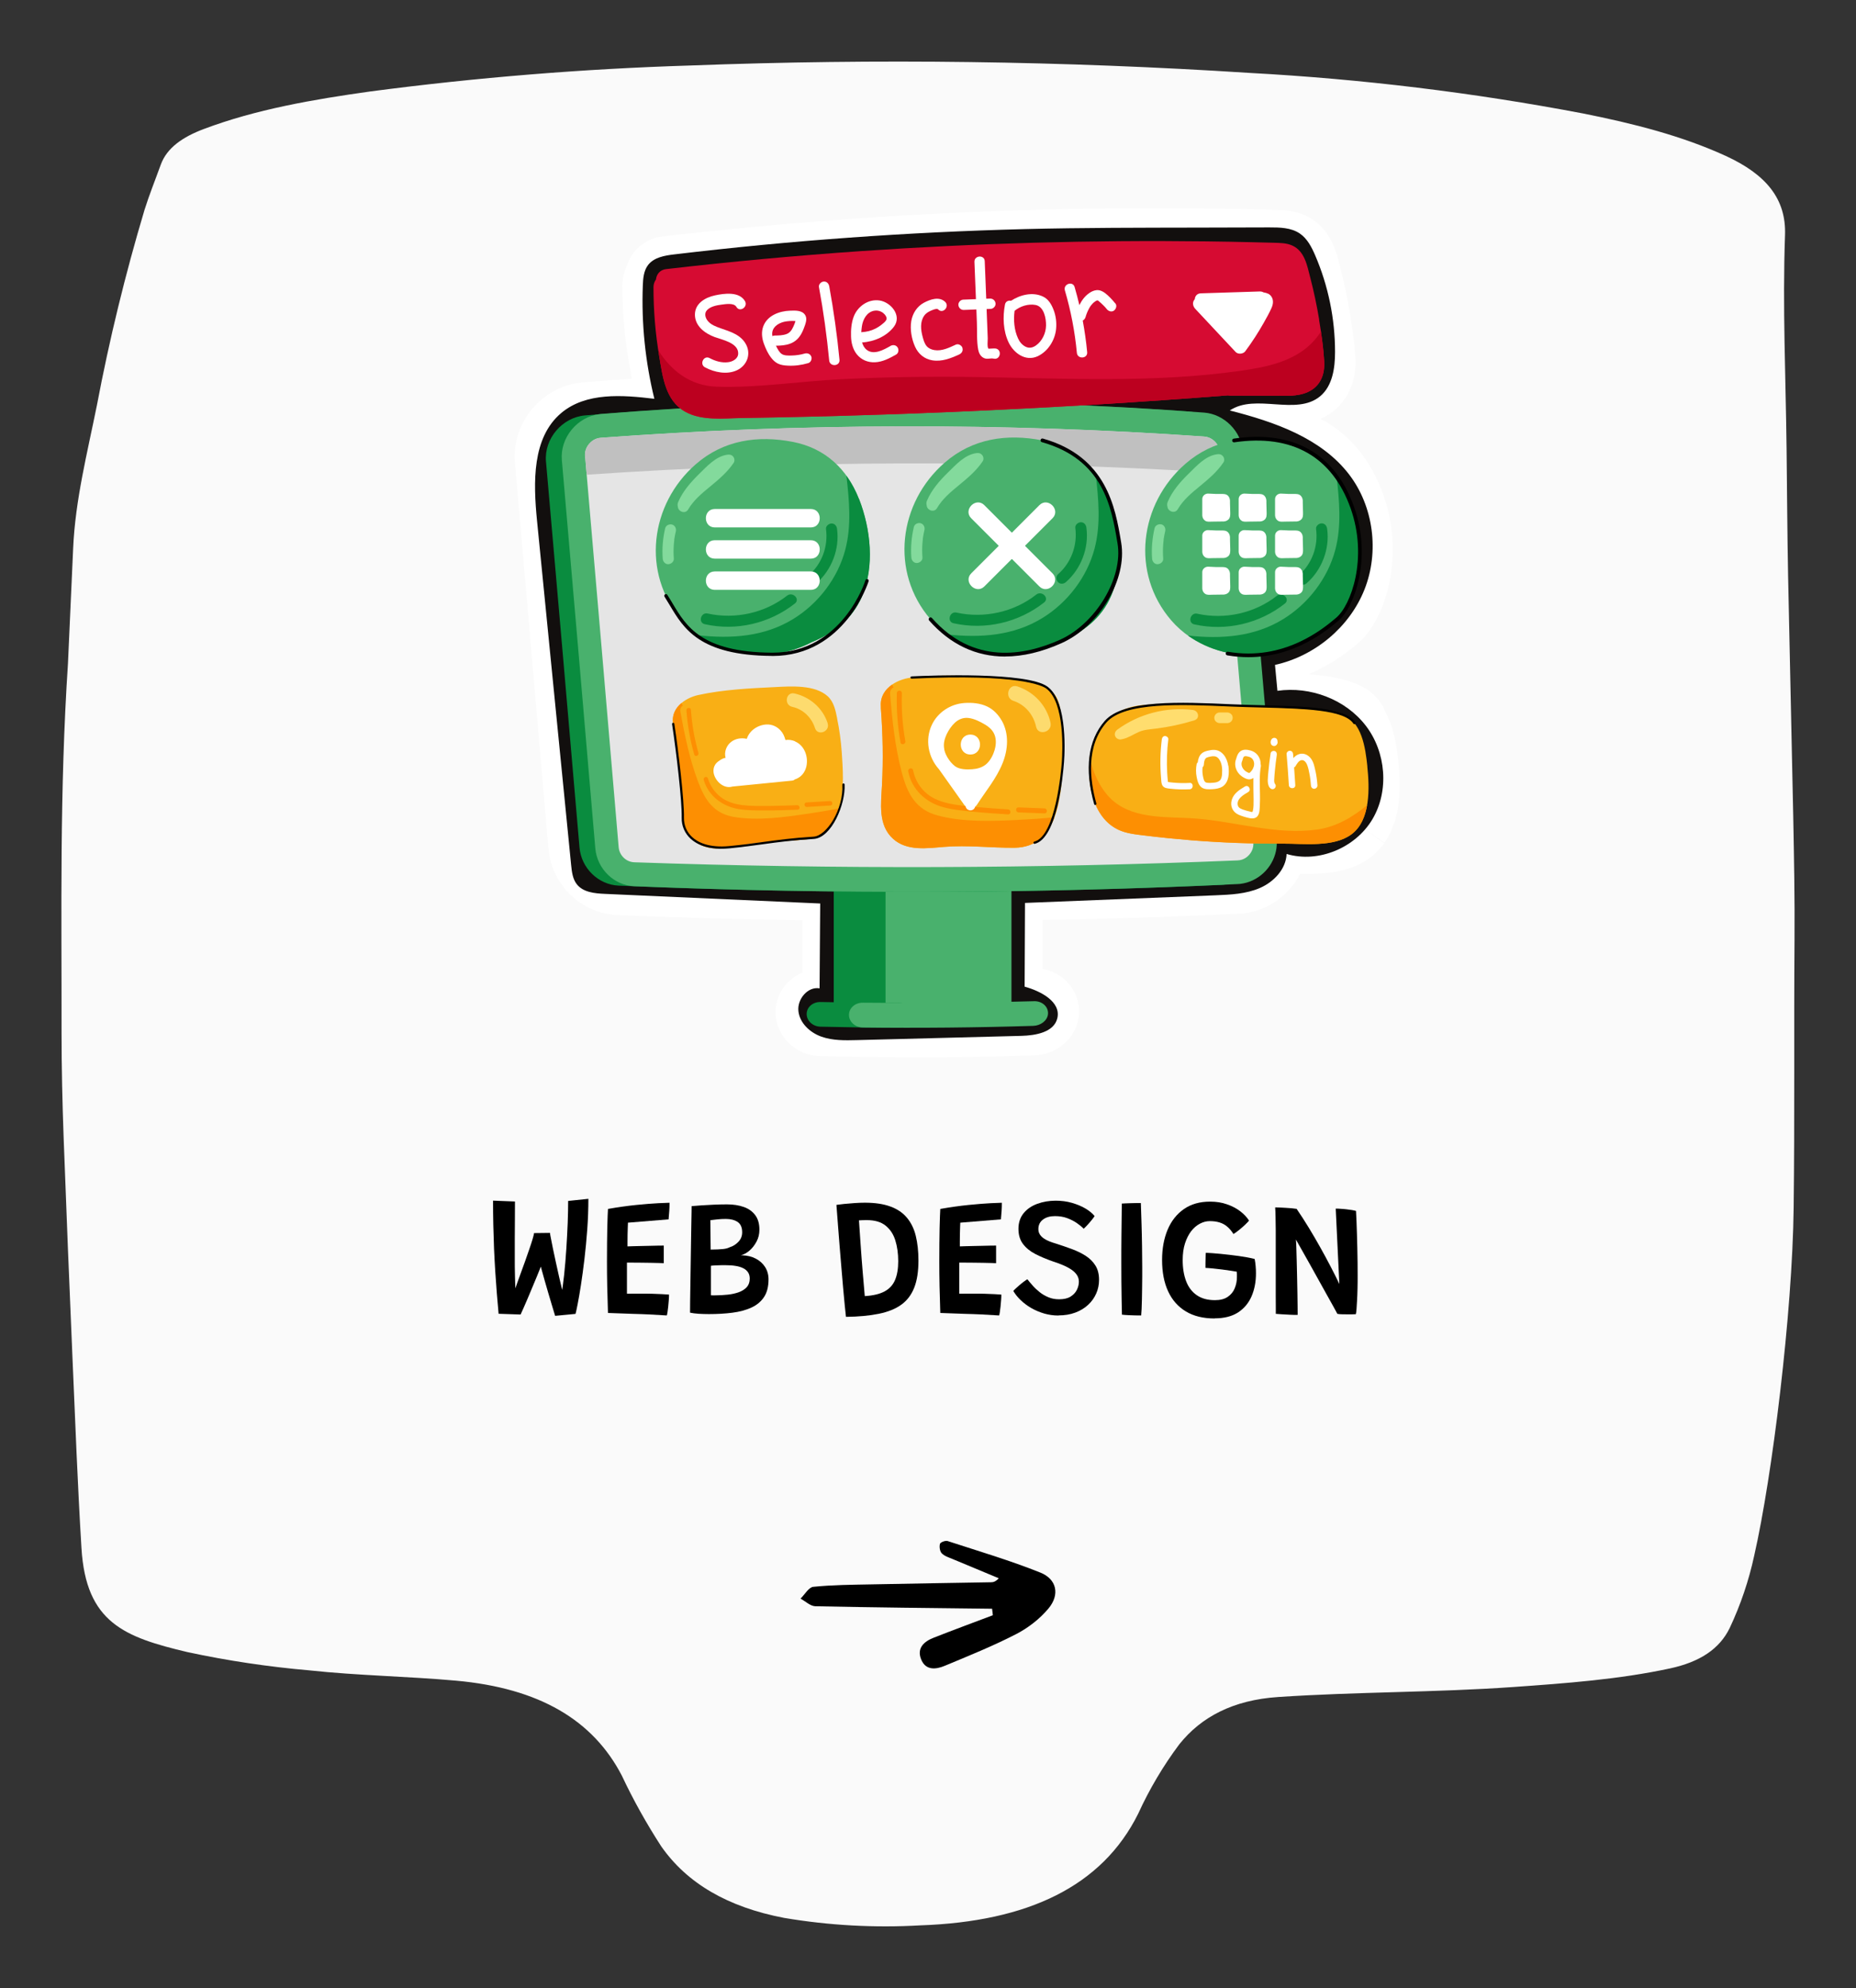 <?xml version="1.0" encoding="UTF-8"?>
<svg id="Layer_1" data-name="Layer 1" xmlns="http://www.w3.org/2000/svg" viewBox="0 0 297.34 318.39">
  <rect x="0" y="0" width="297.34" height="318.39" fill="#333333" stroke="none"/>
  <defs>
    <style>
      .cls-1 {
        fill: #bc001f;
      }

      .cls-2 {
        fill: #e5e5e5;
      }

      .cls-3 {
        fill: #fd8f02;
      }

      .cls-4 {
        fill: #83da9c;
      }

      .cls-5 {
        fill: #fff;
      }

      .cls-6 {
        fill: #49b16d;
      }

      .cls-7 {
        fill: #0a8c3f;
      }

      .cls-8 {
        fill: #fafafa;
      }

      .cls-9 {
        fill: silver;
      }

      .cls-10 {
        fill: #ffdd6e;
      }

      .cls-11 {
        fill: #d60b32;
      }

      .cls-12 {
        fill: #120f0e;
      }

      .cls-13 {
        fill: #fddb6e;
      }

      .cls-14 {
        fill: #f9af15;
      }
    </style>
  </defs>
  <g id="bg_card" data-name="bg card">
    <path id="Trazado_91563" data-name="Trazado 91563" class="cls-8" d="M10.89,106.23c.24-5.29.54-11.87.83-18.44.34-7.72,2.27-15.27,3.8-22.86,2-10.56,4.55-21.01,7.63-31.31.76-2.43,1.73-4.82,2.6-7.23.98-2.72,3.53-4.46,6.91-5.73,8.34-3.14,17.44-4.72,26.65-6.01,17.01-2.24,34.12-3.63,51.27-4.16,29.88-1.13,59.8-.73,89.64,1.19,17.92.97,35.75,3.14,53.38,6.49,7.98,1.59,15.8,3.56,22.87,6.8,6.49,2.98,9.7,6.9,9.5,12.67-.41,11.45.12,22.93.25,34.4.08,6.71.11,13.41.24,20.12.25,12.78.57,25.57.82,38.35.13,6.71.26,13.42.21,20.12-.11,14.29.04,28.58-.14,42.87-.2,16.8-3.43,42.97-6.31,55.61-.86,4-2.18,7.9-3.92,11.6-1.63,3.38-4.8,5.47-9.58,6.5-8.17,1.76-16.64,2.38-25.13,2.98-12.51.88-25.15.76-37.66,1.6-7.19.48-12.32,3.19-15.81,7.56-2.59,3.46-4.8,7.19-6.6,11.13-5.79,11.65-17.71,17.29-34.9,17.88-7.3.42-14.63.02-21.85-1.2-8.98-1.72-15.52-5.52-19.67-11.47-2.35-3.63-4.46-7.4-6.3-11.31-4.62-8.91-13.24-14.01-26.57-15.21-7.82-.7-15.69-.81-23.5-1.65-6.56-.57-13.07-1.54-19.5-2.92-10.08-2.39-16.28-4.69-17-16.66-.62-10.15-1-20.3-1.44-30.46-.51-11.78-.98-23.57-1.42-35.35-.2-5.58-.33-11.16-.33-16.73.02-19.31-.33-38.63,1.03-59.18"/>
  </g>
  <g>
    <path d="M88.93,210.73c-.15-.49-.32-1.05-.51-1.69-.19-.64-.38-1.3-.59-1.98-.2-.68-.39-1.34-.57-1.97-.18-.63-.34-1.2-.47-1.69-.14-.49-.23-.86-.28-1.1l.36-.04c-.04.11-.13.36-.28.74-.15.39-.34.86-.57,1.41-.23.55-.47,1.14-.73,1.75-.26.62-.51,1.22-.76,1.81s-.48,1.11-.68,1.57c-.2.45-.35.79-.45.99l-3.52-.12c-.1-1.03-.19-2.1-.28-3.22-.09-1.12-.17-2.28-.25-3.48-.08-1.2-.14-2.43-.2-3.69-.05-1.26-.09-2.54-.12-3.83-.03-1.3-.04-2.6-.04-3.9l3.51.14c0,.91,0,1.87-.01,2.88,0,1.01-.02,2.03-.02,3.06,0,1.04,0,2.05,0,3.06s0,1.96.03,2.86.04,1.72.08,2.46l-.2.12c.1-.31.24-.73.43-1.25s.39-1.09.62-1.71.46-1.27.7-1.93c.23-.66.45-1.29.66-1.89.21-.6.38-1.13.52-1.59.14-.46.22-.8.25-1.01l2.55-.03c0,.13.06.42.15.88s.2,1.03.34,1.71c.14.68.29,1.39.46,2.15s.33,1.49.49,2.21c.16.72.31,1.36.45,1.92.14.56.25.97.32,1.23l-.43.04c.19-.97.35-2.12.49-3.45.14-1.33.26-2.71.35-4.16.09-1.44.17-2.83.22-4.17.05-1.34.07-2.5.07-3.48l3.24-.34c0,1.62-.06,3.25-.18,4.9-.12,1.65-.27,3.23-.45,4.75-.18,1.52-.37,2.9-.56,4.14-.19,1.24-.37,2.26-.53,3.08-.16.81-.27,1.33-.34,1.56l-3.25.31Z"/>
    <path d="M106.83,210.68c-.94-.06-1.86-.11-2.76-.16s-1.83-.07-2.79-.1c-.62-.02-1.27-.04-1.94-.07-.67-.03-1.32-.05-1.94-.07-.05-1.45-.09-2.87-.12-4.26s-.04-2.71-.04-3.95c0-2.17.02-3.98.05-5.43.04-1.45.07-2.46.11-3.02,1.64-.29,3.16-.5,4.56-.64,1.4-.14,2.58-.23,3.52-.28.94-.04,1.53-.07,1.78-.07,0,.46-.01.9-.04,1.32s-.06.87-.11,1.34l-6.51.53c0,.18-.02.44-.03.79,0,.35-.02.72-.03,1.11,0,.4-.01.77-.01,1.11v.79c.21,0,.5-.02.88-.03.38,0,.8-.02,1.26-.03.46-.01.93-.02,1.4-.03.47,0,.91-.02,1.31-.03.4,0,.72-.01.96-.01v2.82c-.11,0-.37-.02-.76-.03-.39,0-.84-.02-1.35-.03-.51,0-1.03-.02-1.55-.02-.52,0-.98,0-1.38-.01-.41,0-.69,0-.86,0,0,.11,0,.31,0,.61,0,.3,0,.65,0,1.05s0,.81,0,1.24c0,.43,0,.83,0,1.19v.89c.17,0,.51-.01,1.01-.01h1.47c.55,0,1.1,0,1.64.02.54.01,1.05.03,1.51.06.46.03.83.05,1.11.07,0,.27-.01.58-.04.92-.03.34-.06.68-.09,1.01-.04.33-.07.62-.11.87-.04.25-.07.42-.11.52Z"/>
    <path d="M110.55,210.24c0-.35,0-.91.01-1.68,0-.77.02-1.67.04-2.7.02-1.03.04-2.11.05-3.25.02-1.13.04-2.25.05-3.34.02-1.09.04-2.09.05-2.99s.03-1.63.04-2.19.01-.87.01-.92c.42-.04.94-.08,1.55-.12.61-.04,1.26-.08,1.97-.11.71-.03,1.42-.05,2.14-.05,1.01,0,1.9.14,2.68.41s1.39.71,1.84,1.3.68,1.38.68,2.35c0,.68-.15,1.32-.46,1.9-.31.58-.69,1.07-1.15,1.46-.46.39-.93.63-1.4.74.04,0,.09-.01.14-.01s.11,0,.17.01c.78.03,1.49.2,2.12.53.63.33,1.13.78,1.49,1.34.36.57.55,1.23.55,1.98,0,1.16-.24,2.11-.72,2.83-.48.73-1.16,1.29-2.03,1.69s-1.88.67-3.04.82c-1.16.15-2.41.22-3.77.22-.57,0-1.11-.02-1.64-.05-.53-.04-.99-.09-1.38-.18ZM113.85,200.13c.82,0,1.46-.04,1.92-.08s.84-.14,1.15-.3c.53-.16.99-.46,1.39-.88.4-.43.59-.93.59-1.51,0-.77-.24-1.32-.72-1.65-.48-.32-1.11-.49-1.9-.49-.44,0-.89.02-1.35.07-.46.05-.84.09-1.13.13l.05,4.7ZM113.91,207.45c.06,0,.15.01.26.01h.38c.69,0,1.37-.04,2.03-.11.66-.07,1.26-.2,1.79-.4.53-.19.95-.46,1.27-.81.31-.35.47-.8.47-1.37,0-.4-.09-.73-.28-1.01s-.45-.5-.79-.66c-.34-.17-.75-.29-1.22-.36-.47-.08-.99-.11-1.56-.11-.15,0-.38,0-.68,0-.3,0-.61.01-.92.03-.31.01-.57.03-.77.06v4.73Z"/>
    <path d="M135.53,210.92c-.05-.44-.12-1.07-.2-1.89-.08-.82-.16-1.75-.26-2.8-.09-1.05-.19-2.14-.28-3.29-.09-1.14-.19-2.27-.28-3.38-.09-1.11-.17-2.13-.24-3.06-.07-.93-.13-1.71-.18-2.34-.05-.63-.08-1.02-.09-1.19.3-.04.71-.09,1.24-.15.53-.05,1.09-.1,1.68-.14.59-.04,1.14-.06,1.63-.06,1.62,0,2.98.2,4.09.61,1.11.4,1.99,1,2.65,1.79.66.79,1.14,1.75,1.42,2.9s.43,2.47.43,3.96c0,1.74-.22,3.18-.67,4.33-.45,1.15-1.14,2.07-2.07,2.74-.94.68-2.14,1.16-3.61,1.46-1.47.3-3.23.47-5.27.49ZM138.54,207.58c1.34-.08,2.4-.33,3.19-.76.78-.43,1.34-1.04,1.67-1.84s.5-1.79.5-2.98c0-1.25-.16-2.37-.47-3.36-.31-.99-.83-1.77-1.57-2.36s-1.74-.87-3.01-.87c-.2,0-.41,0-.63.01-.22,0-.43.02-.61.03.08,1.23.17,2.55.27,3.96.1,1.4.2,2.81.32,4.21.11,1.4.23,2.72.34,3.96Z"/>
    <path d="M160.07,210.68c-.94-.06-1.86-.11-2.76-.16s-1.83-.07-2.79-.1c-.62-.02-1.27-.04-1.94-.07-.67-.03-1.32-.05-1.94-.07-.05-1.45-.09-2.87-.12-4.26s-.04-2.71-.04-3.95c0-2.17.02-3.98.05-5.43.04-1.45.07-2.46.11-3.02,1.64-.29,3.16-.5,4.56-.64,1.4-.14,2.58-.23,3.52-.28.94-.04,1.53-.07,1.78-.07,0,.46-.01.9-.04,1.32s-.06.87-.11,1.34l-6.51.53c0,.18-.02.44-.03.79,0,.35-.02.72-.03,1.11,0,.4-.01.77-.01,1.11v.79c.21,0,.5-.02.88-.03.38,0,.8-.02,1.26-.03.46-.01.93-.02,1.4-.03.47,0,.91-.02,1.31-.03.4,0,.72-.01.96-.01v2.82c-.11,0-.37-.02-.76-.03-.39,0-.84-.02-1.35-.03-.51,0-1.03-.02-1.55-.02-.52,0-.98,0-1.38-.01-.41,0-.69,0-.86,0,0,.11,0,.31,0,.61,0,.3,0,.65,0,1.05s0,.81,0,1.24c0,.43,0,.83,0,1.19v.89c.17,0,.51-.01,1.01-.01h1.47c.55,0,1.1,0,1.64.02.54.01,1.05.03,1.51.06.46.03.83.05,1.11.07,0,.27-.01.58-.04.92-.03.34-.06.68-.09,1.01-.04.33-.07.62-.11.87-.04.25-.07.42-.11.52Z"/>
    <path d="M169.57,210.69c-.79,0-1.56-.11-2.29-.32-.74-.22-1.43-.51-2.07-.88s-1.21-.8-1.7-1.27c-.49-.47-.88-.96-1.17-1.46.05-.08.17-.21.36-.38s.39-.36.63-.56c.23-.2.47-.39.7-.56.23-.17.42-.3.56-.38.23.3.51.63.84,1,.32.37.7.72,1.12,1.06.42.34.9.61,1.42.83.52.22,1.09.32,1.71.32.76,0,1.37-.14,1.83-.43.46-.29.8-.65,1.01-1.08.21-.43.32-.87.32-1.31,0-.39-.1-.74-.31-1.06s-.5-.61-.87-.86-.81-.49-1.32-.71c-.5-.22-1.05-.42-1.65-.61-1.06-.37-2.01-.77-2.84-1.2-.83-.43-1.49-.97-1.97-1.61s-.72-1.44-.72-2.42.28-1.83.83-2.5,1.28-1.17,2.19-1.5,1.89-.5,2.95-.5c.9,0,1.76.11,2.57.34s1.54.53,2.17.9c.63.37,1.13.78,1.49,1.22-.09.15-.24.36-.46.63-.22.27-.44.53-.68.79-.24.26-.44.46-.61.61-.29-.3-.65-.6-1.1-.91s-.96-.57-1.55-.79-1.24-.32-1.95-.32c-.79,0-1.43.18-1.92.55-.49.37-.74.88-.74,1.53,0,.32.08.61.24.86s.38.46.64.64c.27.18.56.34.9.47.33.13.68.25,1.03.35.9.29,1.76.58,2.59.89.83.31,1.57.67,2.21,1.09.65.42,1.16.94,1.54,1.55.38.61.57,1.37.57,2.27,0,.77-.15,1.51-.45,2.19-.3.69-.74,1.3-1.3,1.82-.57.53-1.25.94-2.05,1.24-.8.3-1.69.45-2.68.45Z"/>
    <path d="M182.8,210.68c-.25,0-.56,0-.94-.01s-.75-.02-1.13-.04c-.38-.02-.71-.04-.99-.08-.02-.64-.04-1.44-.05-2.39-.02-.95-.03-1.96-.04-3,0-1.05-.01-2.03-.01-2.94,0-1.33,0-2.8.02-4.4.01-1.6.03-3.29.06-5.06.12,0,.3-.02.55-.03.25,0,.53-.02.84-.03.31,0,.61-.02.9-.02.3,0,.55,0,.76,0,.04,1.06.07,2.19.11,3.38.04,1.19.06,2.38.08,3.55.02,1.17.03,2.27.03,3.27,0,.47,0,1,0,1.6,0,.6-.01,1.21-.02,1.84,0,.63-.02,1.24-.03,1.82-.01.58-.03,1.09-.05,1.54s-.05.78-.07,1.01Z"/>
    <path d="M194.59,211.16c-1.82,0-3.35-.37-4.6-1.12-1.25-.75-2.2-1.82-2.85-3.22-.65-1.4-.97-3.08-.97-5.03,0-1.83.3-3.44.89-4.85.59-1.4,1.46-2.5,2.61-3.3s2.54-1.19,4.19-1.19c.99,0,1.89.14,2.71.43.81.28,1.52.65,2.12,1.11s1.07.96,1.41,1.5c-.12.15-.32.36-.6.63s-.59.54-.93.82c-.34.28-.66.51-.96.7-.31-.49-.64-.88-1.01-1.19-.36-.31-.77-.53-1.23-.67-.45-.14-.98-.21-1.57-.21-.53,0-1.06.14-1.57.41-.52.27-.98.67-1.4,1.2-.41.53-.74,1.19-.99,1.96-.25.78-.37,1.67-.37,2.68,0,1.3.19,2.43.56,3.39s.94,1.71,1.71,2.23c.76.53,1.73.79,2.9.79.84,0,1.51-.17,2.03-.52.52-.35.9-.8,1.13-1.37.24-.57.36-1.17.36-1.82,0-.14,0-.29,0-.44,0-.15-.02-.29-.03-.41-.19-.04-.5-.09-.92-.15-.42-.06-.89-.13-1.41-.2s-1.02-.12-1.5-.17c-.48-.04-.88-.08-1.18-.09,0-.19,0-.44,0-.74,0-.31.01-.61.02-.92,0-.31.02-.56.04-.76.67.03,1.47.09,2.42.18.94.09,1.9.21,2.88.34.97.14,1.81.29,2.52.47.07.36.13.75.16,1.15.04.41.05.79.05,1.15,0,1.36-.23,2.58-.7,3.67-.47,1.09-1.19,1.95-2.16,2.59-.97.63-2.22.95-3.74.95Z"/>
    <path d="M207.87,210.59c-.39,0-.81,0-1.26-.03-.45-.02-.88-.04-1.28-.07-.4-.03-.71-.05-.94-.07,0-.13,0-.47,0-1.01,0-.54,0-1.2-.01-1.99,0-.79,0-1.65,0-2.58v-5.53c0-.78,0-1.55,0-2.31,0-.76-.01-1.45-.03-2.08-.01-.63-.03-1.15-.06-1.55.15,0,.38,0,.67.02.3.01.62.03.97.05.35.02.68.04,1,.07.32.03.59.07.8.1.66.96,1.3,1.97,1.94,3.01.63,1.04,1.25,2.09,1.84,3.15.59,1.05,1.14,2.08,1.66,3.07.52.99.98,1.93,1.4,2.8l-.58-12.07c.23,0,.49,0,.8.03.31.02.62.04.94.08.32.04.61.08.88.12.27.05.47.09.63.14.03.47.05,1.02.08,1.67.03.64.05,1.33.07,2.07.02.74.04,1.49.06,2.26.02.77.03,1.53.04,2.27,0,.74.01,1.43.01,2.06,0,.7,0,1.4-.02,2.08-.01.68-.04,1.31-.07,1.88-.03.57-.06,1.06-.09,1.45-.03.4-.07.66-.11.8-.21,0-.42.02-.64.02-.22,0-.44,0-.67,0-.31,0-.61,0-.9-.01-.29,0-.54-.03-.75-.07-.11-.21-.31-.57-.59-1.09s-.64-1.15-1.05-1.88-.84-1.51-1.3-2.34c-.46-.83-.92-1.66-1.38-2.48-.46-.83-.9-1.6-1.3-2.31-.4-.72-.74-1.32-1.02-1.8.03.26.05.69.07,1.3.02.61.04,1.31.06,2.12.02.81.04,1.65.06,2.52.02.88.04,1.73.05,2.55.01.82.02,1.55.03,2.18,0,.63.01,1.09.01,1.39Z"/>
  </g>
  <path d="M158.95,257.65c-9.44-.11-18.89-.2-28.33-.4-.8-.02-1.58-.79-2.37-1.22.68-.66,1.31-1.82,2.05-1.89,3.06-.31,6.14-.33,9.22-.39,6.41-.13,12.82-.23,19.22-.34.38,0,.75-.08,1.27-.64-2.47-1.03-4.95-2.05-7.42-3.09-.6-.25-1.29-.46-1.72-.91-.31-.33-.41-1.05-.28-1.51.07-.26.87-.56,1.22-.45,4.98,1.62,10.01,3.11,14.86,5.05,2.63,1.05,3.15,3.53,1.31,5.74-1.39,1.67-3.26,3.12-5.2,4.12-3.69,1.9-7.56,3.46-11.4,5.06-1.45.61-3.1.79-3.82-1.05-.7-1.78.47-2.83,2-3.43,3.15-1.24,6.33-2.41,9.5-3.61-.04-.34-.08-.68-.12-1.02Z"/>
  <g>
    <path class="cls-5" d="M143.94,169.31c-.81,0-1.61-.01-2.4-.02l-3.35-.03c-.07,0-.13,0-.2,0-2.25-.03-4.45-.07-6.64-.12-3.9-.08-7.1-3.23-7.1-7.03,0-1.84.73-3.56,2.06-4.86.65-.64,1.43-1.14,2.27-1.5v-8.36h-.15c-1.29-.02-2.58-.04-3.87-.06-1.86-.04-3.73-.08-5.59-.13l-2.42-.06c-1.39-.03-2.78-.07-4.17-.11-1.73-.05-3.46-.12-5.19-.18l-2.98-.1c-.93-.03-1.86-.06-2.78-.1-.09,0-.21-.01-.33-.02l-.89-.03c-.44-.02-.88-.03-1.32-.05-5.79-.25-10.53-4.84-11.03-10.66-1.79-20.82-3.58-41.43-5.37-61.82-.56-6.39,4.39-12.26,10.81-12.82l2.15-.17s.06,0,.09-.01l.22-.02s.07,0,.1,0l4.52-.34c.28-.02.57-.04.85-.06-.17-.82-.31-1.62-.43-2.35l-.1-.6c-.66-3.88-1-7.91-1-11.97,0-1.05.24-2.09.68-3.03.77-2.6,2.99-4.51,5.76-4.83,10.46-1.21,21.03-2.18,31.41-2.9,18.5-1.28,37.28-1.81,55.81-1.58,2.42.03,4.83.07,7.25.13,1.21.03,2.42.06,3.63.09h.19c1.22.04,2.9.09,4.68.9,3.99,1.82,4.97,5.78,5.5,7.91l.12.48c.6,2.34,1.11,4.76,1.52,7.2.26,1.55.46,2.95.62,4.28l.06.5c.09.82.16,1.64.21,2.46.25,4.39-1.81,8.02-5.51,9.72-.02,0-.04.02-.06.03,4.57,2.38,8.04,6.51,10.05,12.17,3.64,10.22.03,20.32-3.97,23.68-1.18,1-3.97,3.34-8.02,5.05,5.29.41,9.56,1.45,11.68,4.74.25.38.44.79.57,1.21,1.45,2.56,1.87,5.46,2.14,8.05.2,1.89.4,4.73-.09,7.56-.06.33-.12.65-.2.96-.09.38-.17.68-.27.98-.01.04-.04.13-.05.17-.09.28-.19.56-.3.83-.03.08-.07.18-.11.27-.1.24-.21.5-.34.75-.06.12-.12.23-.18.34-.13.25-.26.46-.39.68-.09.14-.19.29-.29.43l-4.11-2.84,4.05,2.93c-.12.17-.24.34-.37.5-.13.17-.29.35-.46.52-.15.17-.28.31-.41.44-.33.32-.68.62-1.03.88-3.4,2.52-7.75,2.61-11.18,2.54-1.74,3.43-5.15,5.9-9.04,6.35-.02,0-.09,0-.11.01-.23.02-.46.04-.69.05l-2.11.09s0,0,0,0c-.12.01-.21.02-.3.02-.04,0-.07,0-.11,0-.93.04-1.87.08-2.8.11l-2.82.11c-1.74.07-3.48.14-5.22.21-1.63.06-3.27.11-4.9.15l-2.46.07c-1.57.05-3.13.1-4.7.13-1.69.04-3.39.07-5.09.1l-.92.02v7.84c1.57.27,3,1.04,4.06,2.21,1.33,1.45,1.97,3.4,1.75,5.35-.4,3.46-3.47,6.15-7.14,6.28-7.14.22-14.4.33-21.6.3-.06,0-.12,0-.18,0ZM131.35,165.18h.01-.01ZM138.57,159.26l3.06.02c.73,0,1.46.01,2.18.02.06,0,.12,0,.18,0,4.35.01,8.71-.02,13.05-.09v-16.78c0-2.73,2.19-4.96,4.93-5,.87-.01,1.74-.03,2.62-.05l3.19-.06c1.68-.03,3.35-.06,5.03-.1,1.55-.04,3.1-.08,4.64-.13l2.47-.07c1.61-.05,3.23-.1,4.84-.15,1.72-.06,3.44-.13,5.16-.2l2.85-.11c.88-.03,1.77-.07,2.65-.11.1-.01.19-.02.29-.02l2.35-.1s.13-.01.14-.01c.59-.07,1.2-.64,1.34-1.31h0s0-.07.01-.23c.03-2.74,2.26-4.94,5-4.94h.99c.68,0,1.39.02,2.15.04,1.83.06,4.89.14,5.83-.53l.06-.07s0,0,.02-.02c0,0,0-.01.01-.02h0s.01-.02.01-.02h0l.18-.33s.04-.1.05-.12c0-.03.04-.1.06-.18,0-.02.03-.08.03-.1.02-.05.04-.16.07-.27.03-.15.06-.28.08-.41.31-1.78.07-4.06,0-4.8-.11-1.04-.36-3.48-1-4.31-.03-.04-.07-.09-.1-.14-2.1-.65-7.66-.8-10.46-.87-2.54-.07-4.63-2.03-4.85-4.57l-.68-7.82c-.24-2.72,1.75-5.12,4.46-5.4,4.88-.51,8.3-3.38,9.76-4.61.79-.8,3.24-6.32.98-12.68-2.16-6.06-6.31-8.53-13.07-7.76-2.15.25-4.22-.92-5.11-2.9-.29-.64-.9-1.11-1.48-1.16-.51-.04-1.02-.07-1.53-.11l-.88-.06c-.07,0-.15-.01-.24-.02l-1.46-.1c-1.08-.08-2.16-.15-3.24-.22-.92-.06-1.84-.11-2.76-.17-1.08-.06-2.15-.12-3.21-.18-.94-.05-1.87-.1-2.8-.14-1.07-.05-2.13-.1-3.18-.15-.03,0-.15,0-.19,0-2.64-.17-4.69-2.36-4.69-5,0-2.64,2.07-4.83,4.71-4.98l2.21-.12c6.47-.39,13.36-.87,21.06-1.46.34-.03.68-.02,1.02.03l6.69.02c.29,0,.58,0,.87.01.74.01,1.7.03,2.25-.07,0-.04,0-.09,0-.15-.04-.65-.1-1.3-.17-1.96l-.05-.42c-.13-1.16-.31-2.39-.54-3.77-.36-2.16-.82-4.3-1.35-6.37l-.14-.56c-.09-.36-.21-.84-.32-1.21-.15,0-.3,0-.43-.01h-.21c-1.19-.04-2.38-.07-3.56-.1-2.38-.06-4.76-.1-7.14-.13-18.26-.23-36.77.29-55,1.55-9.43.65-19.01,1.52-28.52,2.58.08,2.88.36,5.73.83,8.49l.11.64c.29,1.76.66,3.96,1.42,4.56,1.64,1.28,2.31,3.44,1.69,5.43s-2.4,3.38-4.48,3.5l-4.54.29c-1.22.08-2.44.17-3.65.25l-4.41.33s-.09.01-.13.02c-.05,0-.11.01-.16.01l-2.27.18c-.91.08-1.78,1.08-1.7,1.98,1.79,20.4,3.58,41.02,5.37,61.84.07.79.76,1.49,1.5,1.53l2.3.09c.05,0,.11,0,.16,0,.03,0,.1,0,.15.01.9.04,1.75.06,2.6.09l3.01.11c1.71.06,3.42.12,5.13.18,1.37.04,2.74.08,4.11.11l2.42.06c1.84.05,3.69.09,5.53.13,1.27.03,2.54.04,3.81.06l2.8.04c.76.01,1.51.03,2.27.03,2.74.03,4.95,2.26,4.95,5v16.8ZM101.77,136.65s.07,0,.11,0c-.04,0-.07,0-.11,0ZM217.71,132.08h0,0ZM213.41,129.43s-.02.02-.03.03l.03-.03ZM214.13,111.61s0,0,0,0c0,0,0,0,0,0ZM207.14,58.33h0Z"/>
    <path class="cls-12" d="M143.94,166.41c-2.22.06-4.44.12-6.66.17-1.93.05-3.9.09-5.71-.56-1.81-.65-3.45-2.16-3.66-4.08-.22-1.91,1.5-3.98,3.39-3.65.03-4.53.07-9.06.1-13.59-11.5-.51-22.99-1.03-34.49-1.54-1.64-.07-3.5-.25-4.51-1.55-.66-.85-.79-1.98-.9-3.05-1.82-18.4-3.64-36.8-5.47-55.2-.6-6.11-.81-13.27,3.89-17.22,3.97-3.33,9.77-2.89,14.91-2.27-1.45-5.92-2.08-12.04-1.85-18.12.04-1.15.14-2.38.84-3.3.95-1.24,2.67-1.53,4.22-1.71,9.32-1.11,18.67-2.01,28.03-2.68,9.36-.68,18.74-1.13,28.12-1.37,9.32-.23,18.64-.22,27.96-.24,3.72-.01,7.45-.03,11.17-.03,1.7,0,3.52.02,4.93.99,1.18.81,1.87,2.15,2.44,3.47,2.1,4.87,3.19,10.17,3.19,15.48,0,2.58-.4,5.44-2.38,7.1-3.85,3.2-10.32-.51-14.48,2.28,7.13,1.82,14.6,4.39,19.09,10.22,3.96,5.15,4.88,12.43,2.48,18.47-2.4,6.04-7.99,10.66-14.33,12.06.13,1.38.26,2.77.39,4.15,5.26-.76,10.92,1.37,14.16,5.59,3.24,4.22,3.77,10.42,1.05,14.99-2.72,4.57-8.64,7.06-13.74,5.55-.1,2.43-2.04,4.47-4.26,5.44-2.23.97-4.72,1.08-7.15,1.18-10.17.41-20.33.81-30.5,1.22-.02,4.47-.04,8.94-.06,13.41,2.6.71,5.85,2.43,5.24,5.05-.53,2.25-3.45,2.77-5.76,2.83-6.57.17-13.14.34-19.71.51ZM138.34,162.26l3.27.02c.76,0,1.52.02,2.27.02.04,0,.08,0,.12,0,5.9.02,11.85-.04,17.72-.19-.4-.07-.77-.25-1.07-.54-.39-.38-.6-.89-.6-1.43v-17.71c0-1.09.88-1.98,1.97-2,.88-.01,1.76-.03,2.64-.05l3.18-.06c1.68-.03,3.37-.06,5.05-.1,1.55-.04,3.11-.08,4.66-.13l2.47-.07c1.62-.05,3.24-.09,4.85-.15,1.73-.06,3.45-.13,5.18-.21l2.84-.11c.91-.04,1.83-.07,2.74-.11h0c.07,0,.15-.02.22-.02l2.35-.1c.09,0,.17-.01.25-.02,1.98-.23,3.63-1.75,4.02-3.7.04-.21.07-.47.07-.79.01-1.09.9-1.98,2-1.98h1.01c.65,0,1.33.02,2.04.04,2.66.08,5.97.17,7.73-1.13.12-.09.23-.18.33-.28l.12-.13c.1-.1.13-.14.17-.18l.09-.12s.04-.05.05-.07h0s0,0,0,0l.07-.1c.1-.15.14-.23.19-.31l.06-.11c.08-.16.13-.27.18-.38l1.91.63-1.85-.75c.05-.14.1-.28.15-.42.08-.24.12-.41.16-.57.05-.22.09-.41.12-.59.34-1.96.18-4.16.02-5.63-.17-1.61-.45-4.31-1.59-5.82-.15-.2-.26-.42-.33-.66-1.72-1.25-8.68-1.43-12.54-1.54-1.02-.03-1.85-.81-1.94-1.83l-.68-7.82c-.09-1.09.7-2.05,1.79-2.16,5.8-.6,9.85-4.02,11.38-5.3,1.6-1.35,4.61-8.3,1.88-15.98-2.63-7.39-8.09-10.66-16.24-9.74-.86.1-1.69-.37-2.05-1.16-.74-1.64-2.31-2.78-3.98-2.9-.52-.04-1.03-.07-1.55-.11l-.88-.06s-.15-.02-.2-.02l-1.51-.1c-1.08-.08-2.17-.15-3.25-.22-.92-.06-1.85-.11-2.77-.17-1.09-.06-2.16-.13-3.23-.18-.94-.05-1.87-.1-2.81-.14-1.08-.05-2.14-.1-3.2-.15-.01,0-.12,0-.13,0-1.06-.07-1.88-.94-1.88-2,0-1.06.83-1.93,1.88-1.99l2.22-.12c6.49-.39,13.39-.87,21.11-1.46.17-.01.35,0,.53.03l6.94.03c.27,0,.55,0,.83,0,1.45.03,2.81.05,3.85-.43.43-.2,1.57-.72,1.45-2.96-.04-.7-.11-1.4-.18-2.11l-.05-.44c-.14-1.21-.33-2.49-.57-3.92-.38-2.25-.85-4.47-1.4-6.62l-.14-.54c-.42-1.7-.76-2.84-1.62-3.23-.49-.22-1.21-.25-1.96-.27h-.2c-1.19-.04-2.39-.07-3.59-.1-2.39-.05-4.78-.1-7.18-.13-18.34-.23-36.93.29-55.24,1.56-10.24.71-20.65,1.67-30.96,2.85-.05.32-.18.63-.38.89,0,3.69.3,7.32.9,10.82l.11.63c.42,2.51.85,5.11,2.53,6.42.65.51.92,1.38.68,2.17-.25.79-.96,1.35-1.79,1.4l-4.56.29c-1.22.08-2.45.17-3.67.26l-4.55.34s-.08.01-.11.02l-2.34.19c-2.58.23-4.66,2.67-4.44,5.23,1.79,20.4,3.58,41.01,5.37,61.84.2,2.29,2.11,4.17,4.36,4.27l2.31.09s.17.01.21.02c.9.04,1.81.07,2.72.1l3,.11c1.72.06,3.43.13,5.15.18,1.38.04,2.75.08,4.13.11l2.42.06c1.85.05,3.7.09,5.55.13,1.28.03,2.55.04,3.83.06l2.79.04c.76.01,1.52.03,2.28.03,1.1.01,1.98.9,1.98,2v17.75c0,.54-.22,1.05-.6,1.43-.29.29-.67.48-1.07.54,1.44.03,2.89.05,4.33.07.03,0,.07,0,.11,0ZM195.79,140.91l.05.5-.05-.5ZM217.71,132.08h0,0ZM215.9,114.04h0s0,0,0,0Z"/>
    <g>
      <g>
        <path class="cls-7" d="M142.33,141.37c0,7.2,0,14.4,0,21.59-2.92-.02-5.84-.05-8.76-.11,0-7.18,0-14.36,0-21.54,2.92.03,5.84.05,8.76.06Z"/>
        <path class="cls-6" d="M162.04,141.27c0,7.17,0,14.34,0,21.51-6.72.17-13.45.23-20.17.19,0-7.2,0-14.4,0-21.59,0,.04,19.08-.04,20.17-.1Z"/>
        <path class="cls-7" d="M87.47,73.91c1.79,20.4,3.58,41.01,5.37,61.83.28,3.29,3.01,5.95,6.26,6.1,32.16,1.38,64.47,1.34,96.62-.12.05,0,.11,0,.16-.01,1.52-.11,2.89-.75,3.95-1.73,1.46-1.35,2.33-3.33,2.15-5.44-.04-.54-.09-1.08-.14-1.61-.14-1.66-.29-3.31-.43-4.97-1.6-18.42-3.19-37-4.79-55.74-.29-3.31-3.01-6.08-6.27-6.31-32.17-2.3-64.47-2.09-96.62.62-3.69.32-6.58,3.76-6.26,7.4Z"/>
        <path class="cls-6" d="M90.01,73.68c.9,10.33,1.8,20.72,2.7,31.16.14,1.67.29,3.35.43,5.02.08.97.17,1.94.25,2.9.14,1.68.29,3.36.43,5.04.52,6,1.03,12.02,1.55,18.06.28,3.29,3,5.95,6.24,6.08,32.18,1.3,64.5,1.19,96.67-.35.13,0,.27-.02.41-.03,2.86-.33,5.17-2.55,5.73-5.28.12-.58.16-1.19.1-1.82-.12-1.39-.24-2.77-.36-4.16-.19-2.21-.38-4.42-.58-6.64-1.27-14.62-2.55-29.36-3.82-44.19-.2-2.37-.41-4.73-.61-7.1-.29-3.29-3-6.04-6.24-6.29-32.18-2.43-64.5-2.36-96.66.22-.06,0-.11.01-.16.02-3.59.39-6.39,3.78-6.08,7.37Z"/>
        <path class="cls-7" d="M146.28,162.82c-.12,1.03-1.18,1.78-2.35,1.78-4.16-.01-8.32-.07-12.48-.17-1.23-.02-2.22-.94-2.22-2.03h0c0-1.09.99-1.95,2.22-1.92,4.2.09,8.41.14,12.61.15,1.31,0,2.35,1,2.22,2.19Z"/>
        <path class="cls-2" d="M93.74,73.08c.08.98.17,1.96.25,2.95,1.55,17.85,3.09,35.86,4.64,54,.16,1.88.32,3.76.48,5.63.11,1.34,1.19,2.39,2.51,2.44,32.19,1.12,64.5,1.02,96.66-.3.96-.04,1.57-.58,1.85-.9.28-.32.74-.99.66-1.96-.15-1.7-.29-3.4-.44-5.1-1.55-17.89-3.1-35.93-4.65-54.1-.09-1.1-.18-2.21-.28-3.3-.11-1.35-1.2-2.43-2.52-2.52-32.17-2.24-64.49-2.17-96.66.2-.96.07-1.58.64-1.86.97-.28.33-.73,1.02-.66,2Z"/>
        <path class="cls-6" d="M167.89,162.45c-.12,1.03-1.18,1.81-2.35,1.85-9.1.28-18.21.37-27.31.26-1.23-.01-2.22-.92-2.22-2.02h0c0-1.09.99-1.97,2.22-1.95,9.15.1,18.3.02,27.44-.24,1.31-.04,2.35.92,2.22,2.11Z"/>
        <path class="cls-9" d="M93.74,73.08c.08.98.17,1.96.25,2.95,33.84-2.32,67.86-2.42,101.71-.29-.09-1.1-.18-2.21-.28-3.31-.11-1.34-1.2-2.42-2.52-2.52-32.17-2.24-64.49-2.17-96.66.2-.96.07-1.58.64-1.86.97-.28.33-.73,1.02-.66,2Z"/>
      </g>
      <g>
        <path class="cls-11" d="M211.34,51.2c-.38-2.28-.86-4.54-1.44-6.78-.49-1.89-.88-4.19-2.86-5.09-.92-.42-1.95-.42-2.94-.45-1.2-.04-2.4-.07-3.6-.09-2.4-.06-4.8-.1-7.2-.13-18.48-.23-36.97.29-55.41,1.56-10.42.72-20.81,1.68-31.19,2.88-1.01.12-1.53.87-1.61,1.66-.25.34-.4.77-.4,1.23,0,3.73.3,7.45.93,11.13.55,3.25.98,7.03,4.14,8.81,2.65,1.5,6.14,1.06,9.06,1.02,3.8-.06,7.6-.14,11.39-.23,15.13-.37,30.26-1.02,45.36-1.93,7.05-.43,14.1-.92,21.14-1.47.13.02.26.04.39.04,2.3,0,4.61.02,6.91.02,1.82,0,3.82.18,5.52-.6,2-.92,2.73-2.78,2.61-4.89-.13-2.24-.45-4.48-.82-6.69Z"/>
        <path class="cls-1" d="M210.09,55.01c-2.98,2.94-7.27,3.79-11.25,4.36-14.12,2.02-28.45,1.23-42.66,1.01-7.13-.11-14.24,0-21.36.35-6.61.32-13.41,1.42-20.02,1.2-4.17-.14-7.27-2.52-9.33-5.82.05.34.09.67.15,1.01.55,3.25.98,7.03,4.14,8.81,2.65,1.5,6.14,1.06,9.06,1.02,3.8-.06,7.6-.14,11.39-.23,15.13-.37,30.26-1.02,45.36-1.93,7.05-.43,14.1-.92,21.14-1.47.13.02.26.04.39.04,2.3,0,4.61.02,6.91.02,1.82,0,3.82.18,5.52-.6,2-.92,2.73-2.78,2.61-4.89-.09-1.6-.28-3.19-.52-4.78-.44.68-.95,1.32-1.54,1.9Z"/>
        <g>
          <path class="cls-5" d="M115.43,52.57c-.72-.25-1.55-.56-2.04-1.17-.4-.49-.6-1.21-.13-1.72.55-.6,1.55-.79,2.32-.89.65-.08,2-.33,2.4.37.53.92,1.9-.01,1.37-.93-.92-1.58-3.34-1.24-4.82-.92-1.58.34-3.23,1.31-3.2,3.13.03,1.81,1.62,2.97,3.16,3.54,1.2.44,3.86.94,3.77,2.69-.04.81-.91,1.26-1.62,1.34-1.03.13-2.06-.18-2.96-.66-.94-.5-1.67.98-.74,1.48,1.52.81,3.54,1.23,5.16.45,1.55-.75,2.24-2.5,1.45-4.06-.82-1.61-2.54-2.1-4.12-2.65Z"/>
          <path class="cls-5" d="M129.98,57.13c-.15-.44-.62-.63-1.05-.51-.68.2-1.38.3-2.09.32-.53.01-1.23.04-1.65-.28-.38-.29-.62-.78-.84-1.21-.01-.03-.03-.06-.04-.08.76-.01,1.55-.06,2.27-.33.87-.32,1.48-.94,1.89-1.76.21-.41.37-.84.52-1.28.17-.52.3-1.07-.01-1.56-.5-.78-1.63-.71-2.43-.68-1.69.06-3.61.76-4.26,2.48-.35.92-.24,1.9.09,2.81.28.77.65,1.59,1.16,2.24.29.38.65.73,1.08.94.5.25,1.05.3,1.59.33,1.1.06,2.2-.09,3.26-.4.43-.12.65-.65.51-1.05ZM125.6,51.54c.56-.13,1.3-.17,1.84-.12-.09.31-.21.61-.35.91-.26.56-.55.98-1.11,1.18-.59.21-1.24.22-1.89.23-.13,0-.24.04-.34.1-.01-.09-.03-.17-.04-.26-.07-1.12.88-1.79,1.89-2.04Z"/>
          <path class="cls-5" d="M132.85,45.86c-.08-.44-.4-.8-.88-.77-.41.02-.85.44-.77.88.72,3.89,1.26,7.82,1.64,11.76.1,1.06,1.75.95,1.65-.11-.38-3.94-.93-7.86-1.64-11.76Z"/>
          <path class="cls-5" d="M142.64,55.42c-1.03.58-2.62,1.49-3.76.63-.4-.3-.64-.73-.77-1.21,0,0,.01,0,.02,0,1.88-.1,3.94-.99,5.09-2.53,1.31-1.76-.49-3.92-2.33-4.19-1.8-.26-3.51.95-4.13,2.61-.37,1-.46,2.13-.42,3.19.03.99.29,2.03.92,2.82.73.9,1.77,1.33,2.92,1.28,1.23-.05,2.34-.65,3.39-1.24.39-.22.46-.8.22-1.15-.27-.4-.76-.44-1.15-.22ZM140.05,49.77c.5-.1,1.03.04,1.43.35.29.23.7.72.51,1.11-.15.3-.52.58-.77.78-.29.23-.61.44-.95.61-.7.36-1.46.54-2.24.58-.02,0-.03.01-.05.01.02-.34.06-.66.1-.95.16-1.1.77-2.27,1.97-2.5Z"/>
          <path class="cls-5" d="M154.19,55.7c-.14-.39-.64-.69-1.05-.51-1.05.48-2.24,1.08-3.44.88-.47-.08-.92-.26-1.24-.63-.36-.42-.51-.99-.65-1.5-.3-1.09-.44-2.4.25-3.38.31-.44.77-.69,1.26-.88.21-.08.42-.17.64-.19.2-.02.25-.02.36.09.77.74,1.86-.51,1.09-1.24-.96-.91-2.38-.39-3.39.14-1.11.59-1.82,1.71-2.03,2.94-.22,1.34.05,2.86.6,4.09.52,1.17,1.49,1.99,2.77,2.2,1.52.25,2.95-.32,4.31-.94.41-.19.66-.6.51-1.05Z"/>
          <path class="cls-5" d="M159.53,55.82c-.21-.05-1.16.05-1.18.02-.23-.25-.1-1.35-.11-1.67-.05-1.37-.11-2.74-.16-4.11,0-.19-.01-.37-.02-.56.22,0,.44-.02.66-.03.43-.02.82-.44.77-.88-.05-.45-.42-.79-.88-.77-.2,0-.41.02-.61.02-.08-2-.16-4.01-.24-6.01-.04-1.06-1.69-.95-1.65.11.08,1.99.16,3.98.24,5.97-.68.03-1.36.05-2.04.08-.43.02-.82.44-.77.88.05.45.42.79.88.77.67-.03,1.33-.05,2-.08.03.69.05,1.38.08,2.07.06,1.42-.05,2.96.21,4.36.1.54.35,1.05.85,1.32.57.31,1.08,0,1.65.13,1.04.23,1.37-1.39.33-1.62Z"/>
          <path class="cls-5" d="M168.8,49.66c-.33-.88-.83-1.76-1.72-2.17-1.64-.77-3.62-.29-5.11.68-.41-.09-.87.09-.97.61-.38,1.98-.29,4.23.59,6.07.82,1.72,2.73,3.1,4.66,2.2,1.65-.78,2.76-2.56,2.94-4.35.1-1.03-.02-2.07-.39-3.05ZM167.58,52.15c-.03,1.22-.61,2.47-1.62,3.18-.5.35-1.04.48-1.61.22-.58-.27-1-.78-1.26-1.36-.62-1.36-.74-2.93-.55-4.41.91-.75,2.2-1.15,3.35-.94,1.36.25,1.71,2.13,1.69,3.3Z"/>
          <path class="cls-5" d="M178.68,48.6c-.5-.61-1.05-1.21-1.68-1.69-.4-.29-.85-.49-1.35-.44-.43.05-.83.24-1.18.49-.7.49-1.18,1.17-1.55,1.91-.23-.97-.48-1.94-.76-2.9-.3-1.02-1.86-.48-1.56.54.96,3.27,1.6,6.61,1.92,10,.1,1.06,1.75.95,1.65-.11-.16-1.7-.4-3.38-.71-5.06.21-.11.37-.3.45-.56.02-.07.05-.14.07-.22,0-.01,0-.02,0-.02.05-.13.09-.26.14-.38.1-.25.21-.49.34-.73.06-.11.12-.22.19-.33.01-.02.01-.02.02-.03,0,0,0,0,.01-.01.04-.05.07-.1.11-.15.08-.1.16-.19.24-.28.04-.05.09-.09.13-.13.01-.01.04-.04.06-.05.1-.08.2-.15.3-.22.03-.02.15-.09.06-.04.06-.03.13-.06.2-.08.01,0,.01,0,.02,0,0,0,.02,0,.02,0,.02,0,.03.01.04.01.05.03.13.07.08.04-.06-.04.11.09.11.09.23.19.46.4.67.61.25.24.42.43.6.66.27.33.77.5,1.15.22.33-.25.51-.79.22-1.15Z"/>
        </g>
        <path class="cls-5" d="M203.15,47.05c-.23-.13-.48-.18-.73-.22-.16-.1-.36-.15-.59-.15-3.15.1-6.3.2-9.45.3-.62.02-.94.46-.97.94,0,0-.01.01-.02.02-.42.48-.3,1.1.1,1.53,2.15,2.3,4.31,4.6,6.46,6.9.38.41,1.21.34,1.54-.1,1.09-1.47,2.09-3.01,2.99-4.61.44-.78.89-1.58,1.25-2.4.36-.82.29-1.75-.57-2.23Z"/>
      </g>
      <g>
        <g>
          <path class="cls-6" d="M216.14,79.9c-1.88-4.83-5.44-8.18-10.59-9.19-5.69-1.11-11.18-.31-15.64,3.57-7.38,6.41-8.8,17.51-2.27,25.08,3.52,4.08,9.14,6.03,14.44,5.48,2.09-.22,4.39-.86,6.42-1.92,3.51-1.44,6.53-3.66,8.11-7.37,2.06-4.85,1.41-10.82-.46-15.65Z"/>
          <path class="cls-7" d="M216.14,79.9c-.54-1.38-1.22-2.64-2.03-3.76.45,3.98.84,8.02-.19,11.92-1.2,4.55-4.33,8.62-8.32,11.08-4.65,2.87-9.96,3.23-15.28,2.65,3.36,2.39,7.65,3.47,11.75,3.05,2.09-.22,4.39-.86,6.42-1.92,3.51-1.44,6.53-3.66,8.11-7.37,2.06-4.85,1.41-10.82-.46-15.65Z"/>
          <path class="cls-7" d="M204.58,95.41c-3.55,2.8-8.36,3.86-12.77,2.88-1.11-.25-1.59,1.47-.47,1.71,5.08,1.13,10.42-.12,14.5-3.33.9-.71-.37-1.96-1.26-1.26Z"/>
          <path class="cls-7" d="M212.62,84.71c-.06-.48-.36-.89-.89-.89-.43,0-.95.41-.89.89.37,2.79-.65,5.58-2.77,7.44-.36.32-.32.93,0,1.26.36.36.89.32,1.26,0,2.43-2.12,3.72-5.49,3.29-8.69Z"/>
          <path class="cls-4" d="M195.92,73.07c-.24-.31-.56-.37-.93-.32-1.86.25-3.29,1.87-4.56,3.11-1.34,1.31-2.61,2.76-3.35,4.5-.11.25-.13.52-.05.76.03.76,1.18,1.25,1.66.43.86-1.48,2.21-2.6,3.53-3.68,1.39-1.15,2.77-2.3,3.78-3.81.2-.29.14-.73-.07-.99Z"/>
          <path class="cls-4" d="M186.06,83.98c-.45-.1-.98.14-1.09.62-.37,1.59-.52,3.24-.4,4.87.03.46.38.91.89.89.45-.02.93-.39.89-.89-.06-.76-.06-1.53,0-2.29.01-.18.03-.35.05-.53,0-.06.01-.12.02-.18,0-.03,0-.04,0-.05,0-.01,0-.03,0-.06,0-.06.02-.12.03-.17.06-.38.13-.75.22-1.12.11-.45-.14-.98-.62-1.09Z"/>
        </g>
        <g>
          <path class="cls-5" d="M197.09,82.09c0-.26-.01-.52-.02-.78,0-.25-.01-.5-.02-.76,0-.12,0-.25,0-.37-.02-.29-.1-.54-.3-.76-.31-.34-.76-.31-1.17-.31-.25,0-.51,0-.76,0-.28,0-1.17-.07-1.32-.06-.48.02-.89.39-.89.89,0,.51,0,1.02,0,1.53v.75c0,.11,0,.22,0,.33.02.36.18.67.48.86.3.19.7.14,1.04.13.25,0,.51,0,.76-.01.25,0,.51,0,.76-.01.12,0,.24,0,.36,0,.29-.02.55-.1.77-.3.32-.29.32-.72.31-1.12Z"/>
          <path class="cls-5" d="M202.92,82.09c0-.26-.01-.52-.02-.78,0-.25-.01-.5-.02-.76,0-.12,0-.25,0-.37-.02-.29-.1-.54-.3-.76-.31-.34-.76-.31-1.17-.31-.25,0-.51,0-.76,0-.28,0-1.17-.07-1.32-.06-.48.02-.89.39-.89.89,0,.51,0,1.02,0,1.53v.75c0,.11,0,.22,0,.33.02.36.18.67.48.86.3.19.7.14,1.04.13.25,0,.51,0,.76-.01.25,0,.51,0,.76-.01.12,0,.24,0,.36,0,.29-.02.55-.1.77-.3.32-.29.32-.72.31-1.12Z"/>
          <path class="cls-5" d="M208.75,82.09c0-.26-.01-.52-.02-.78,0-.25-.01-.5-.02-.76,0-.12,0-.25,0-.37-.02-.29-.1-.54-.3-.76-.31-.34-.76-.31-1.17-.31-.25,0-.51,0-.76,0-.28,0-1.17-.07-1.32-.06-.48.02-.89.39-.89.89,0,.51,0,1.02,0,1.53v.75c0,.11,0,.22,0,.33.02.36.18.67.48.86.3.19.7.14,1.04.13.25,0,.51,0,.76-.01.25,0,.51,0,.76-.01.12,0,.24,0,.36,0,.29-.02.55-.1.77-.3.32-.29.32-.72.31-1.12Z"/>
          <path class="cls-5" d="M197.09,87.94c0-.26-.01-.52-.02-.78,0-.25-.01-.5-.02-.76,0-.12,0-.25,0-.37-.02-.29-.1-.54-.3-.76-.31-.34-.76-.31-1.17-.31-.25,0-.51,0-.76,0-.28,0-1.17-.07-1.32-.06-.48.02-.89.39-.89.89,0,.51,0,1.02,0,1.53v.75c0,.11,0,.22,0,.33.02.36.18.67.48.86.3.19.7.14,1.04.13.25,0,.51,0,.76-.01.25,0,.51,0,.76-.01.12,0,.24,0,.36,0,.29-.02.55-.1.77-.3.32-.29.32-.72.31-1.12Z"/>
          <path class="cls-5" d="M202.92,87.94c0-.26-.01-.52-.02-.78,0-.25-.01-.5-.02-.76,0-.12,0-.25,0-.37-.02-.29-.1-.54-.3-.76-.31-.34-.76-.31-1.17-.31-.25,0-.51,0-.76,0-.28,0-1.17-.07-1.32-.06-.48.02-.89.39-.89.89,0,.51,0,1.02,0,1.53v.75c0,.11,0,.22,0,.33.02.36.18.67.48.86.3.19.7.14,1.04.13.25,0,.51,0,.76-.01.25,0,.51,0,.76-.01.12,0,.24,0,.36,0,.29-.02.55-.1.77-.3.32-.29.32-.72.31-1.12Z"/>
          <path class="cls-5" d="M208.75,87.94c0-.26-.01-.52-.02-.78,0-.25-.01-.5-.02-.76,0-.12,0-.25,0-.37-.02-.29-.1-.54-.3-.76-.31-.34-.76-.31-1.17-.31-.25,0-.51,0-.76,0-.28,0-1.17-.07-1.32-.06-.48.02-.89.39-.89.89,0,.51,0,1.02,0,1.53v.75c0,.11,0,.22,0,.33.02.36.18.67.48.86.3.19.7.14,1.04.13.25,0,.51,0,.76-.01.25,0,.51,0,.76-.01.12,0,.24,0,.36,0,.29-.02.55-.1.77-.3.32-.29.32-.72.31-1.12Z"/>
          <path class="cls-5" d="M197.09,93.8c0-.26-.01-.52-.02-.78,0-.25-.01-.5-.02-.76,0-.12,0-.25,0-.37-.02-.29-.1-.54-.3-.76-.31-.34-.76-.31-1.17-.31-.25,0-.51,0-.76,0-.28,0-1.17-.07-1.32-.06-.48.02-.89.39-.89.89,0,.51,0,1.02,0,1.53v.75c0,.11,0,.22,0,.33.02.36.18.67.48.86.3.19.7.14,1.04.13.25,0,.51,0,.76-.01.25,0,.51,0,.76-.01.12,0,.24,0,.36,0,.29-.02.55-.1.77-.3.32-.29.32-.72.31-1.12Z"/>
          <path class="cls-5" d="M202.92,93.8c0-.26-.01-.52-.02-.78,0-.25-.01-.5-.02-.76,0-.12,0-.25,0-.37-.02-.29-.1-.54-.3-.76-.31-.34-.76-.31-1.17-.31-.25,0-.51,0-.76,0-.28,0-1.17-.07-1.32-.06-.48.02-.89.39-.89.89,0,.51,0,1.02,0,1.53v.75c0,.11,0,.22,0,.33.02.36.18.67.48.86.3.19.7.14,1.04.13.25,0,.51,0,.76-.01.25,0,.51,0,.76-.01.12,0,.24,0,.36,0,.29-.02.55-.1.77-.3.32-.29.32-.72.31-1.12Z"/>
          <path class="cls-5" d="M208.75,93.8c0-.26-.01-.52-.02-.78,0-.25-.01-.5-.02-.76,0-.12,0-.25,0-.37-.02-.29-.1-.54-.3-.76-.31-.34-.76-.31-1.17-.31-.25,0-.51,0-.76,0-.28,0-1.17-.07-1.32-.06-.48.02-.89.39-.89.89,0,.51,0,1.02,0,1.53v.75c0,.11,0,.22,0,.33.02.36.18.67.48.86.3.19.7.14,1.04.13.25,0,.51,0,.76-.01.25,0,.51,0,.76-.01.12,0,.24,0,.36,0,.29-.02.55-.1.77-.3.32-.29.32-.72.31-1.12Z"/>
        </g>
        <path d="M200,105.25c-1.08,0-2.21-.09-3.39-.29-.16-.03-.27-.18-.24-.34.03-.16.18-.27.34-.24,9.03,1.56,15.3-3.71,17.36-5.45,2.36-1.98,5.14-9.54,2.3-17.53-2.94-8.27-9.38-11.92-18.63-10.56-.16.03-.31-.09-.34-.25-.02-.16.09-.31.25-.34,9.56-1.41,16.23,2.38,19.28,10.95,2.94,8.25,0,16.1-2.47,18.18-1.85,1.55-6.98,5.87-14.45,5.87Z"/>
      </g>
      <g>
        <g>
          <path class="cls-6" d="M177.57,79.72c-1.88-4.83-5.44-8.18-10.59-9.19-5.69-1.11-11.18-.31-15.64,3.57-7.38,6.41-8.8,17.51-2.27,25.08,3.52,4.08,9.14,6.03,14.44,5.48,2.09-.22,4.39-.86,6.42-1.92,3.51-1.44,6.53-3.66,8.11-7.37,2.06-4.85,1.41-10.82-.46-15.65Z"/>
          <path class="cls-7" d="M177.57,79.72c-.54-1.38-1.22-2.64-2.03-3.76.45,3.98.84,8.02-.19,11.92-1.2,4.55-4.33,8.62-8.32,11.08-4.65,2.87-9.96,3.23-15.28,2.65,3.36,2.39,7.65,3.47,11.75,3.05,2.09-.22,4.39-.86,6.42-1.92,3.51-1.44,6.53-3.66,8.11-7.37,2.06-4.85,1.41-10.82-.46-15.65Z"/>
          <path class="cls-7" d="M166.01,95.23c-3.55,2.8-8.36,3.86-12.77,2.88-1.11-.25-1.59,1.47-.47,1.71,5.08,1.13,10.42-.12,14.5-3.33.9-.71-.37-1.96-1.26-1.26Z"/>
          <path class="cls-7" d="M174.05,84.53c-.06-.48-.36-.89-.89-.89-.43,0-.95.41-.89.89.37,2.79-.65,5.58-2.77,7.44-.36.32-.32.93,0,1.26.36.36.89.32,1.26,0,2.43-2.12,3.72-5.49,3.29-8.69Z"/>
          <path class="cls-4" d="M157.35,72.89c-.24-.31-.56-.37-.93-.32-1.86.25-3.29,1.87-4.56,3.11-1.34,1.31-2.61,2.76-3.35,4.5-.11.25-.13.52-.05.76.03.76,1.18,1.25,1.66.43.86-1.48,2.21-2.6,3.53-3.68,1.39-1.15,2.77-2.3,3.78-3.81.2-.29.14-.73-.07-.99Z"/>
          <path class="cls-4" d="M147.49,83.79c-.45-.1-.98.14-1.09.62-.37,1.59-.52,3.24-.4,4.87.03.46.38.91.89.89.45-.02.93-.39.89-.89-.06-.76-.06-1.53,0-2.29.01-.18.03-.35.05-.53,0-.06.01-.12.02-.17,0-.03,0-.04,0-.05s0-.03,0-.06c0-.06.02-.12.03-.17.06-.38.13-.75.22-1.12.11-.45-.14-.98-.62-1.09Z"/>
        </g>
        <g>
          <path class="cls-5" d="M168.61,91.82l-10.92-10.92c-1.35-1.35-3.45.74-2.1,2.1l10.92,10.92c1.35,1.35,3.45-.74,2.1-2.1Z"/>
          <path class="cls-5" d="M166.52,80.9l-10.92,10.92c-1.35,1.35.75,3.45,2.1,2.1l10.92-10.92c1.35-1.35-.74-3.45-2.1-2.1Z"/>
        </g>
        <path d="M161.01,105.15c-4.66,0-8.78-1.94-12.16-5.78-.11-.12-.1-.31.03-.42.12-.11.31-.1.42.03,6.63,7.52,14.82,6.05,20.52,3.48,5.75-2.59,10.14-9.95,9.21-15.44l-.04-.24c-.94-5.56-2.23-13.19-12.08-15.97-.16-.04-.25-.21-.2-.37.04-.16.21-.25.37-.2,10.21,2.89,11.59,11.05,12.5,16.44l.04.24c.99,5.84-3.47,13.35-9.55,16.08-3.19,1.43-6.21,2.14-9.04,2.14Z"/>
      </g>
      <g>
        <g>
          <path class="cls-6" d="M137.62,79.94c-1.87-4.82-5.42-8.15-10.56-9.16-5.67-1.11-11.14-.3-15.58,3.56-7.35,6.39-8.77,17.45-2.26,24.99,3.51,4.06,9.1,6.01,14.39,5.46,2.08-.22,4.37-.85,6.4-1.92,3.49-1.43,6.51-3.65,8.08-7.34,2.05-4.83,1.41-10.78-.46-15.59Z"/>
          <path class="cls-7" d="M137.62,79.94c-.54-1.38-1.22-2.63-2.02-3.75.45,3.97.84,7.99-.19,11.88-1.2,4.53-4.31,8.59-8.29,11.04-4.63,2.86-9.92,3.22-15.22,2.64,3.35,2.39,7.62,3.46,11.71,3.03,2.08-.22,4.37-.85,6.4-1.92,3.49-1.43,6.51-3.65,8.08-7.34,2.05-4.83,1.41-10.78-.46-15.59Z"/>
          <path class="cls-7" d="M126.1,95.39c-3.54,2.79-8.33,3.84-12.72,2.87-1.11-.25-1.59,1.46-.47,1.71,5.06,1.13,10.38-.12,14.44-3.32.89-.7-.37-1.95-1.25-1.25Z"/>
          <path class="cls-7" d="M134.11,84.73c-.06-.47-.36-.89-.89-.89-.43,0-.95.41-.89.89.37,2.78-.65,5.56-2.76,7.41-.36.32-.32.93,0,1.25.36.36.89.32,1.25,0,2.42-2.11,3.71-5.47,3.28-8.66Z"/>
          <path class="cls-4" d="M117.47,73.14c-.24-.3-.56-.37-.93-.32-1.85.25-3.28,1.86-4.55,3.1-1.33,1.31-2.6,2.75-3.34,4.48-.11.25-.13.52-.05.76.03.76,1.17,1.25,1.65.43.86-1.47,2.2-2.59,3.52-3.67,1.39-1.14,2.76-2.3,3.77-3.8.19-.29.14-.72-.07-.98Z"/>
          <path class="cls-4" d="M107.65,84c-.45-.1-.98.14-1.09.62-.37,1.59-.51,3.23-.39,4.85.03.46.38.91.89.89.45-.02.92-.39.89-.89-.06-.76-.06-1.52,0-2.28.01-.17.03-.35.05-.52,0-.06.01-.12.02-.17,0-.03,0-.04,0-.05,0-.02,0-.03,0-.06,0-.06.02-.12.03-.17.06-.38.13-.75.22-1.12.11-.45-.14-.98-.62-1.09Z"/>
        </g>
        <g>
          <path class="cls-5" d="M129.9,81.52h-15.39c-1.9,0-1.9,2.95,0,2.95h15.39c1.9,0,1.9-2.95,0-2.95Z"/>
          <path class="cls-5" d="M129.9,86.52h-15.39c-1.9,0-1.9,2.95,0,2.95h15.39c1.9,0,1.9-2.95,0-2.95Z"/>
          <path class="cls-5" d="M129.9,91.52h-15.39c-1.9,0-1.9,2.95,0,2.95h15.39c1.9,0,1.9-2.95,0-2.95Z"/>
        </g>
        <path d="M123.74,105.05s-.09,0-.13,0c-11.52-.09-14.07-4.36-16.31-8.12-.28-.47-.56-.93-.84-1.37-.08-.12-.05-.29.08-.37.12-.08.29-.05.37.08.29.45.57.92.85,1.39,2.18,3.65,4.64,7.78,15.86,7.87.04,0,.09,0,.13,0,11.23,0,14.87-11.48,14.9-11.6.04-.14.19-.22.33-.18.14.04.22.19.18.33-.04.12-3.78,11.98-15.41,11.98Z"/>
      </g>
      <g>
        <path class="cls-14" d="M219.06,122.76c-.32-3.03-.86-7.15-4.08-8.45-2-.81-4.46-.68-6.56-.81-2.75-.17-5.5-.31-8.26-.42-5.51-.23-14.24-.51-17.57-.11-2.33.28-4.68,1.42-6.2,3.42-1.89,2.49-2.15,6.03-1.78,9.03.37,2.95,1.63,6.02,4.44,7.41,1.4.69,2.99.81,4.51,1,2.43.3,4.87.54,7.31.74,4.88.39,9.78.57,14.68.54,3.31-.02,8.11.62,10.95-1.49,3.1-2.3,2.91-7.45,2.55-10.86Z"/>
        <path class="cls-3" d="M210.97,132.86c-6.48.91-13.04-1.29-19.46-1.77-4.31-.33-9.56.19-13.11-2.77-1.87-1.56-3.27-4.28-3.82-7.05-.17,1.4-.13,2.83.04,4.16.37,2.95,1.63,6.02,4.44,7.41,1.4.69,2.99.81,4.51,1,2.43.3,4.87.54,7.31.74,4.88.39,9.78.57,14.68.54,3.31-.02,8.11.62,10.95-1.49,1.46-1.09,2.19-2.81,2.51-4.68-2.34,1.94-4.95,3.48-8.05,3.92Z"/>
        <path class="cls-10" d="M191.12,113.71c-4.24-.54-8.66.61-12.11,3.14-.37.27-.55.73-.3,1.16.19.33.68.53,1.04.37.05,0,.09,0,.14-.02.96-.22,1.73-.79,2.62-1.16.85-.36,1.78-.39,2.68-.51,2.09-.26,4.14-.7,6.14-1.32.97-.3.69-1.55-.23-1.66Z"/>
        <path class="cls-10" d="M197.23,114.36c-.17-.15-.37-.25-.6-.25h-1.24c-.22,0-.44.09-.6.25-.15.15-.26.39-.25.6,0,.22.08.45.25.6.17.15.37.25.6.25h1.24c.22,0,.44-.09.6-.25.15-.15.26-.39.25-.6,0-.22-.08-.45-.25-.6Z"/>
        <g>
          <path class="cls-5" d="M190.59,125.39c-.88.05-1.77.03-2.65-.05-.21-.02-.43-.04-.64-.07-.03,0-.14-.03-.18-.03,0-.03-.02-.07-.02-.09-.04-.46-.09-.92-.11-1.38-.1-1.79-.04-3.59.18-5.37.03-.28-.26-.51-.52-.52-.31,0-.48.24-.52.52-.26,2.07-.3,4.16-.12,6.23.04.41.01.92.28,1.26.28.35.73.37,1.14.42,1.05.12,2.1.15,3.15.1.66-.03.66-1.07,0-1.03Z"/>
          <path class="cls-5" d="M196.77,122.63c-.17-1.19-.91-2.47-2.23-2.53-.36-.02-.74.06-1.09.14-.36.09-.7.21-.97.46-.39.37-.53.89-.6,1.41-.08.06-.15.15-.17.25-.13.7-.14,1.39,0,2.08.11.59.3,1.33.82,1.69.48.33,1.15.29,1.71.26.55-.03,1.14-.12,1.61-.42,1.07-.7,1.1-2.2.94-3.35ZM195.78,123.97c-.03.37-.09.79-.38,1.05-.25.22-.6.3-.91.33-.38.04-.82.07-1.19,0-.44-.08-.51-.73-.59-1.09-.09-.45-.1-.92-.05-1.38.11-.1.19-.24.2-.4.03-.32.06-.72.27-.99.11-.14.26-.18.42-.23.22-.06.45-.12.68-.14.45-.04.78.08,1.05.44.24.32.38.7.45,1.09.08.42.08.87.05,1.3Z"/>
          <path class="cls-5" d="M201.99,122.68c.02-.11,0-.2-.03-.29,0-.1,0-.19-.01-.29-.11-.94-.71-1.66-1.63-1.91-.51-.14-1.12-.21-1.57.11-.4.28-.58.74-.7,1.2-.35.84-.14,1.78.46,2.45.27.3.62.54.99.71.27.12.53.2.83.14.17-.03.33-.11.47-.21-.01.53-.01,1.06,0,1.59.01.61.03,1.22.03,1.84,0,.6.02,1.27-.12,1.86-.05.24-.17.17-.39.12-.32-.07-.64-.16-.95-.26-.42-.14-.96-.28-1.07-.77-.23-1.03.94-1.69,1.67-2.12.57-.33.05-1.23-.52-.89-.87.51-1.8,1.11-2.11,2.13-.31,1.02.14,1.99,1.12,2.41.55.23,1.14.41,1.72.53.51.1,1.07.06,1.36-.43.28-.47.26-1.12.29-1.65.04-.64.03-1.27.02-1.91-.03-1.45-.1-2.91.15-4.35ZM200.22,123.75s-.06.03-.07.05c0,0-.01,0-.02,0-.02,0-.07-.01-.08-.02-.1-.03-.21-.09-.33-.16-.06-.04-.13-.08-.19-.12-.05-.03-.05-.04-.11-.09-.42-.37-.65-.95-.45-1.45.02-.03.04-.07.05-.11.03-.14.07-.27.12-.41,0,0,0-.02.01-.04,0-.02.02-.05.03-.06.02-.03.03-.06.05-.09,0-.01.04-.05.04-.05.01-.01.03-.03.04-.04,0,0,0,0,.01,0,.02-.01.09-.04.12-.05.12-.02.25,0,.38.03.15.03.3.07.45.13.09.04.23.14.29.19.17.17.26.34.32.58.06.22.05.46-.02.72-.07.23-.2.5-.35.68-.09.11-.19.23-.3.32Z"/>
          <path class="cls-5" d="M204.24,123.47c.08-.86.18-1.71.31-2.56.04-.28-.07-.55-.36-.63-.24-.07-.59.08-.63.36-.15.98-.27,1.96-.36,2.94-.04.45-.09.91-.1,1.37,0,.41.05.86.31,1.19.17.22.44.34.71.18.22-.13.36-.48.18-.71-.19-.25-.18-.53-.16-.83.02-.44.06-.87.1-1.31Z"/>
          <path class="cls-5" d="M204.65,118.74s.01-.03.01-.05c0-.07-.01-.14-.04-.2-.02-.06-.06-.12-.11-.17-.03-.03-.07-.05-.1-.08-.08-.05-.17-.07-.26-.07l-.14.02c-.09.02-.16.07-.23.13-.01,0-.02.02-.03.03,0,0,0,0,0,0-.03.03-.06.07-.08.11,0,0,0,.01-.01.02,0,0,0,.01-.01.02-.02.04-.04.09-.06.14,0,.01,0,.03-.01.04-.01.06-.02.12-.02.17,0,.01,0,.03,0,.04,0,.05.01.1.02.15,0,0,0,.01,0,.02.02.06.04.11.07.16.03.03.05.07.08.1.05.05.1.09.17.11.04.02.08.04.13.04.07.02.14.01.21,0,.05-.02.1-.03.14-.06.04-.03.09-.06.12-.1.08-.09.12-.15.16-.27.02-.05.02-.14.02-.16,0,0,0-.02,0-.03,0-.04,0-.07-.02-.11Z"/>
          <path class="cls-5" d="M210.74,123.5c-.14-.68-.29-1.43-.71-2-.43-.58-1.13-.94-1.85-.74-.4.11-.71.35-.97.65-.02-.22-.03-.44-.05-.65-.02-.28-.22-.52-.52-.52-.26,0-.54.24-.52.52.14,1.66.26,3.32.36,4.98.04.66,1.07.66,1.03,0-.06-.95-.12-1.89-.19-2.83.08-.04.16-.09.22-.19.22-.37.51-.91.98-.98.4-.05.7.34.85.67.22.49.32,1.06.42,1.58.12.6.19,1.21.23,1.82.02.28.22.52.52.52.26,0,.53-.24.52-.52-.05-.78-.15-1.55-.31-2.31Z"/>
        </g>
        <path d="M175.46,128.92c-.08,0-.15-.05-.17-.13-1.58-5.63-1-10.24,1.69-13.32,3.01-3.45,12.18-3.04,20.27-2.68,1.58.07,3.21.11,4.8.15,6.96.18,13.53.35,15.08,2.76.05.08.03.2-.05.25-.08.05-.2.03-.25-.05-1.45-2.24-7.93-2.41-14.79-2.59-1.59-.04-3.23-.08-4.81-.15-8.01-.36-17.09-.76-19.98,2.55-3.28,3.77-2.69,9.14-1.61,12.98.03.1-.03.2-.13.22-.02,0-.03,0-.05,0Z"/>
      </g>
      <g>
        <g>
          <path class="cls-14" d="M170.05,115.08c-.15-1.42-.28-2.98-1.29-4.09-2.06-2.27-6.25-2.38-9.07-2.53-4.49-.23-9.17-.47-13.64.05-2.56.29-5.17,1.96-4.93,4.66,0,.09-.01.18,0,.27.31,4.09.39,8.2.18,12.3-.15,2.96-.67,6.43,1.8,8.63,2.21,1.98,5.45,1.49,8.14,1.27,3.8-.31,7.49.17,11.27.14,7.34-.06,7.62-9.23,7.78-14.73.06-1.99-.01-3.99-.22-5.97Z"/>
          <path class="cls-3" d="M163.04,131.32c-4.18.2-8.67.37-12.76-.7-3.59-.94-4.9-3.47-5.81-6.91-1.08-4.09-1.54-8.37-1.87-12.58-.04-.52.21-.87.56-1.04-.1-.14-.18-.29-.22-.46-1.17.8-1.95,2-1.82,3.53,0,.09-.01.18,0,.27.31,4.09.39,8.2.18,12.3-.15,2.96-.67,6.43,1.8,8.63,2.21,1.98,5.45,1.49,8.14,1.27,3.8-.31,7.49.17,11.27.14,3.49-.03,5.38-2.11,6.42-4.88-1.96.2-3.92.33-5.87.42Z"/>
          <path class="cls-13" d="M168.3,115.76c-.6-2.77-2.65-4.95-5.32-5.83-1.47-.48-2.09,1.83-.64,2.31,1.9.63,3.23,2.22,3.65,4.16.32,1.5,2.63.87,2.31-.64Z"/>
          <path class="cls-3" d="M144.48,111c.02-.51-.78-.51-.8,0-.08,2.65.12,5.3.59,7.91.09.5.86.29.77-.21-.46-2.54-.64-5.12-.56-7.7Z"/>
          <path class="cls-3" d="M161.49,129.63c-1.64-.11-3.28-.21-4.91-.36-1.58-.14-3.19-.28-4.74-.63-1.38-.32-2.7-.86-3.73-1.87-.95-.93-1.58-2.13-1.84-3.43-.1-.5-.87-.29-.77.21.58,2.92,2.81,4.97,5.62,5.73,1.58.43,3.24.57,4.87.73,1.83.18,3.66.3,5.5.42.51.03.51-.76,0-.8Z"/>
          <path class="cls-3" d="M167.33,129.47c-1.39-.05-2.77-.11-4.16-.16-.51-.02-.51.78,0,.8,1.39.05,2.77.11,4.16.16.51.02.51-.78,0-.8Z"/>
        </g>
        <g>
          <path class="cls-5" d="M160.48,115.41c-.53-.93-1.32-1.77-2.29-2.24-1.13-.55-2.47-.67-3.7-.58-2.21.16-4.24,1.47-5.2,3.49-1.12,2.37-.6,5.18,1.13,7.11,1.35,1.9,2.7,3.8,4.05,5.71.06.08.13.16.21.22.01.06.03.12.06.17.03.1.09.18.16.26.07.08.16.13.26.16.09.05.2.07.31.07.21,0,.42-.08.56-.23.1-.11.18-.24.21-.38.09-.06.18-.14.25-.25,1.42-2.21,3.14-4.23,4.13-6.69.88-2.19,1.06-4.7-.13-6.82ZM159.31,120.21c-.25.83-.71,1.68-1.38,2.23-.61.5-1.43.71-2.2.76-.84.06-2.04.05-2.75-.5-.97-.75-1.69-2.1-1.73-2.88-.24-1.42.75-3.14,1.69-4.04.61-.58,1.39-.9,2.24-.79.92.12,1.83.58,2.62,1.05.76.45,1.38,1.03,1.62,1.9.2.75.12,1.54-.1,2.27Z"/>
          <path class="cls-5" d="M155.46,117.65c-2.05,0-2.06,3.19,0,3.19s2.06-3.19,0-3.19Z"/>
        </g>
        <path d="M165.75,135.15c-.08,0-.15-.05-.18-.14-.02-.1.03-.19.13-.22,3.45-.86,4.32-11.56,4.41-12.77.11-1.57.52-9.54-2.51-11.76-.55-.41-4.2-2.39-21.55-1.57-.1,0-.18-.07-.19-.17,0-.1.07-.18.17-.19,3.06-.15,18.52-.75,21.78,1.64,1.26.93,2.11,2.84,2.5,5.7.36,2.65.23,5.34.15,6.37-.15,2.03-1.06,12.2-4.68,13.1-.01,0-.03,0-.04,0Z"/>
      </g>
      <g>
        <g>
          <path class="cls-14" d="M134.12,115.07c-.26-1.27-.52-2.66-1.53-3.57-2.07-1.86-5.85-1.59-8.41-1.46-4.07.2-8.31.4-12.3,1.27-2.29.5-4.48,2.23-4.03,4.64,0,.08,0,.16.02.25.65,3.67,1.09,7.36,1.27,11.08.13,2.68-.03,5.86,2.4,7.63,2.17,1.58,5.05.85,7.45.41,3.4-.62,6.77-.52,10.17-.89,6.61-.71,6.04-9.01,5.69-13.98-.13-1.8-.37-3.6-.74-5.37Z"/>
          <path class="cls-3" d="M129.26,130.34c-3.75.56-7.79,1.11-11.57.52-3.33-.53-4.74-2.69-5.87-5.7-1.34-3.59-2.14-7.41-2.82-11.18-.08-.47.11-.8.41-.99-.11-.11-.19-.25-.24-.4-.98.83-1.58,1.98-1.32,3.35,0,.08,0,.16.02.25.65,3.67,1.09,7.36,1.27,11.08.13,2.68-.03,5.86,2.4,7.63,2.17,1.58,5.05.85,7.45.41,3.4-.62,6.77-.52,10.17-.89,3.14-.34,4.66-2.39,5.35-4.98-1.75.36-3.51.65-5.26.91Z"/>
          <path class="cls-13" d="M132.6,115.84c-.79-2.44-2.84-4.22-5.33-4.78-1.37-.3-1.72,1.84-.37,2.14,1.77.39,3.12,1.71,3.67,3.42.43,1.33,2.45.55,2.02-.78Z"/>
          <path class="cls-3" d="M110.69,113.69c-.03-.46-.75-.39-.72.07.17,2.4.59,4.77,1.25,7.08.13.45.8.18.67-.26-.64-2.25-1.04-4.56-1.2-6.89Z"/>
          <path class="cls-3" d="M127.7,128.96c-1.49.05-2.97.1-4.46.12-1.44.01-2.9.04-4.33-.14-1.27-.16-2.52-.53-3.53-1.35-.94-.76-1.62-1.77-1.97-2.93-.14-.44-.81-.18-.67.26.78,2.58,2.99,4.22,5.59,4.66,1.46.24,2.97.22,4.45.22,1.67,0,3.33-.06,5-.12.47-.02.39-.74-.07-.72Z"/>
          <path class="cls-3" d="M132.96,128.29c-1.25.08-2.51.15-3.76.23-.47.03-.39.75.07.72,1.25-.08,2.51-.15,3.76-.23.46-.03.39-.75-.07-.72Z"/>
        </g>
        <g>
          <path class="cls-5" d="M127.37,118.72c-.51-.21-1.03-.28-1.54-.2-.14-.56-.38-1.09-.76-1.51-.59-.65-1.38-1.02-2.27-.98-1.41.07-2.74.97-3.16,2.3-.85-.19-1.76-.07-2.48.47-.8.6-1.17,1.64-.92,2.57-.31.04-.6.19-.86.36-.24.15-.48.33-.67.55-.45.54-.51,1.28-.27,1.92.42,1.15,1.65,2.15,2.9,1.77l9.56-.95c.18-.02.31-.08.41-.18.22-.07.43-.17.63-.29.68-.41,1.1-1.11,1.26-1.87.32-1.52-.34-3.31-1.84-3.94Z"/>
          <path class="cls-5" d="M115.85,123.16s.02-.01.03-.02c0,0,0,0-.01.01,0,0,0,0-.01.01Z"/>
        </g>
        <path d="M114.13,135.84c-1.74-.24-2.84-.91-3.5-1.52-.94-.87-1.45-2.07-1.42-3.36.06-2.7-.87-10.58-1.54-14.99-.01-.1.05-.19.15-.21.1-.02.19.05.21.15.67,4.42,1.6,12.33,1.54,15.05-.02,1.19.44,2.29,1.3,3.09.9.84,2.67,1.77,5.95,1.46,2.08-.2,3.75-.43,5.37-.65,2.41-.33,4.69-.64,8.15-.86,2.09-.13,4.81-4.36,4.61-8.34,0-.1.07-.18.17-.19.1,0,.18.07.19.17.16,3.16-2.09,8.55-4.95,8.72-3.45.21-5.72.52-8.13.85-1.62.22-3.29.45-5.38.66-1.05.1-1.96.08-2.73-.03Z"/>
      </g>
    </g>
  </g>
</svg>